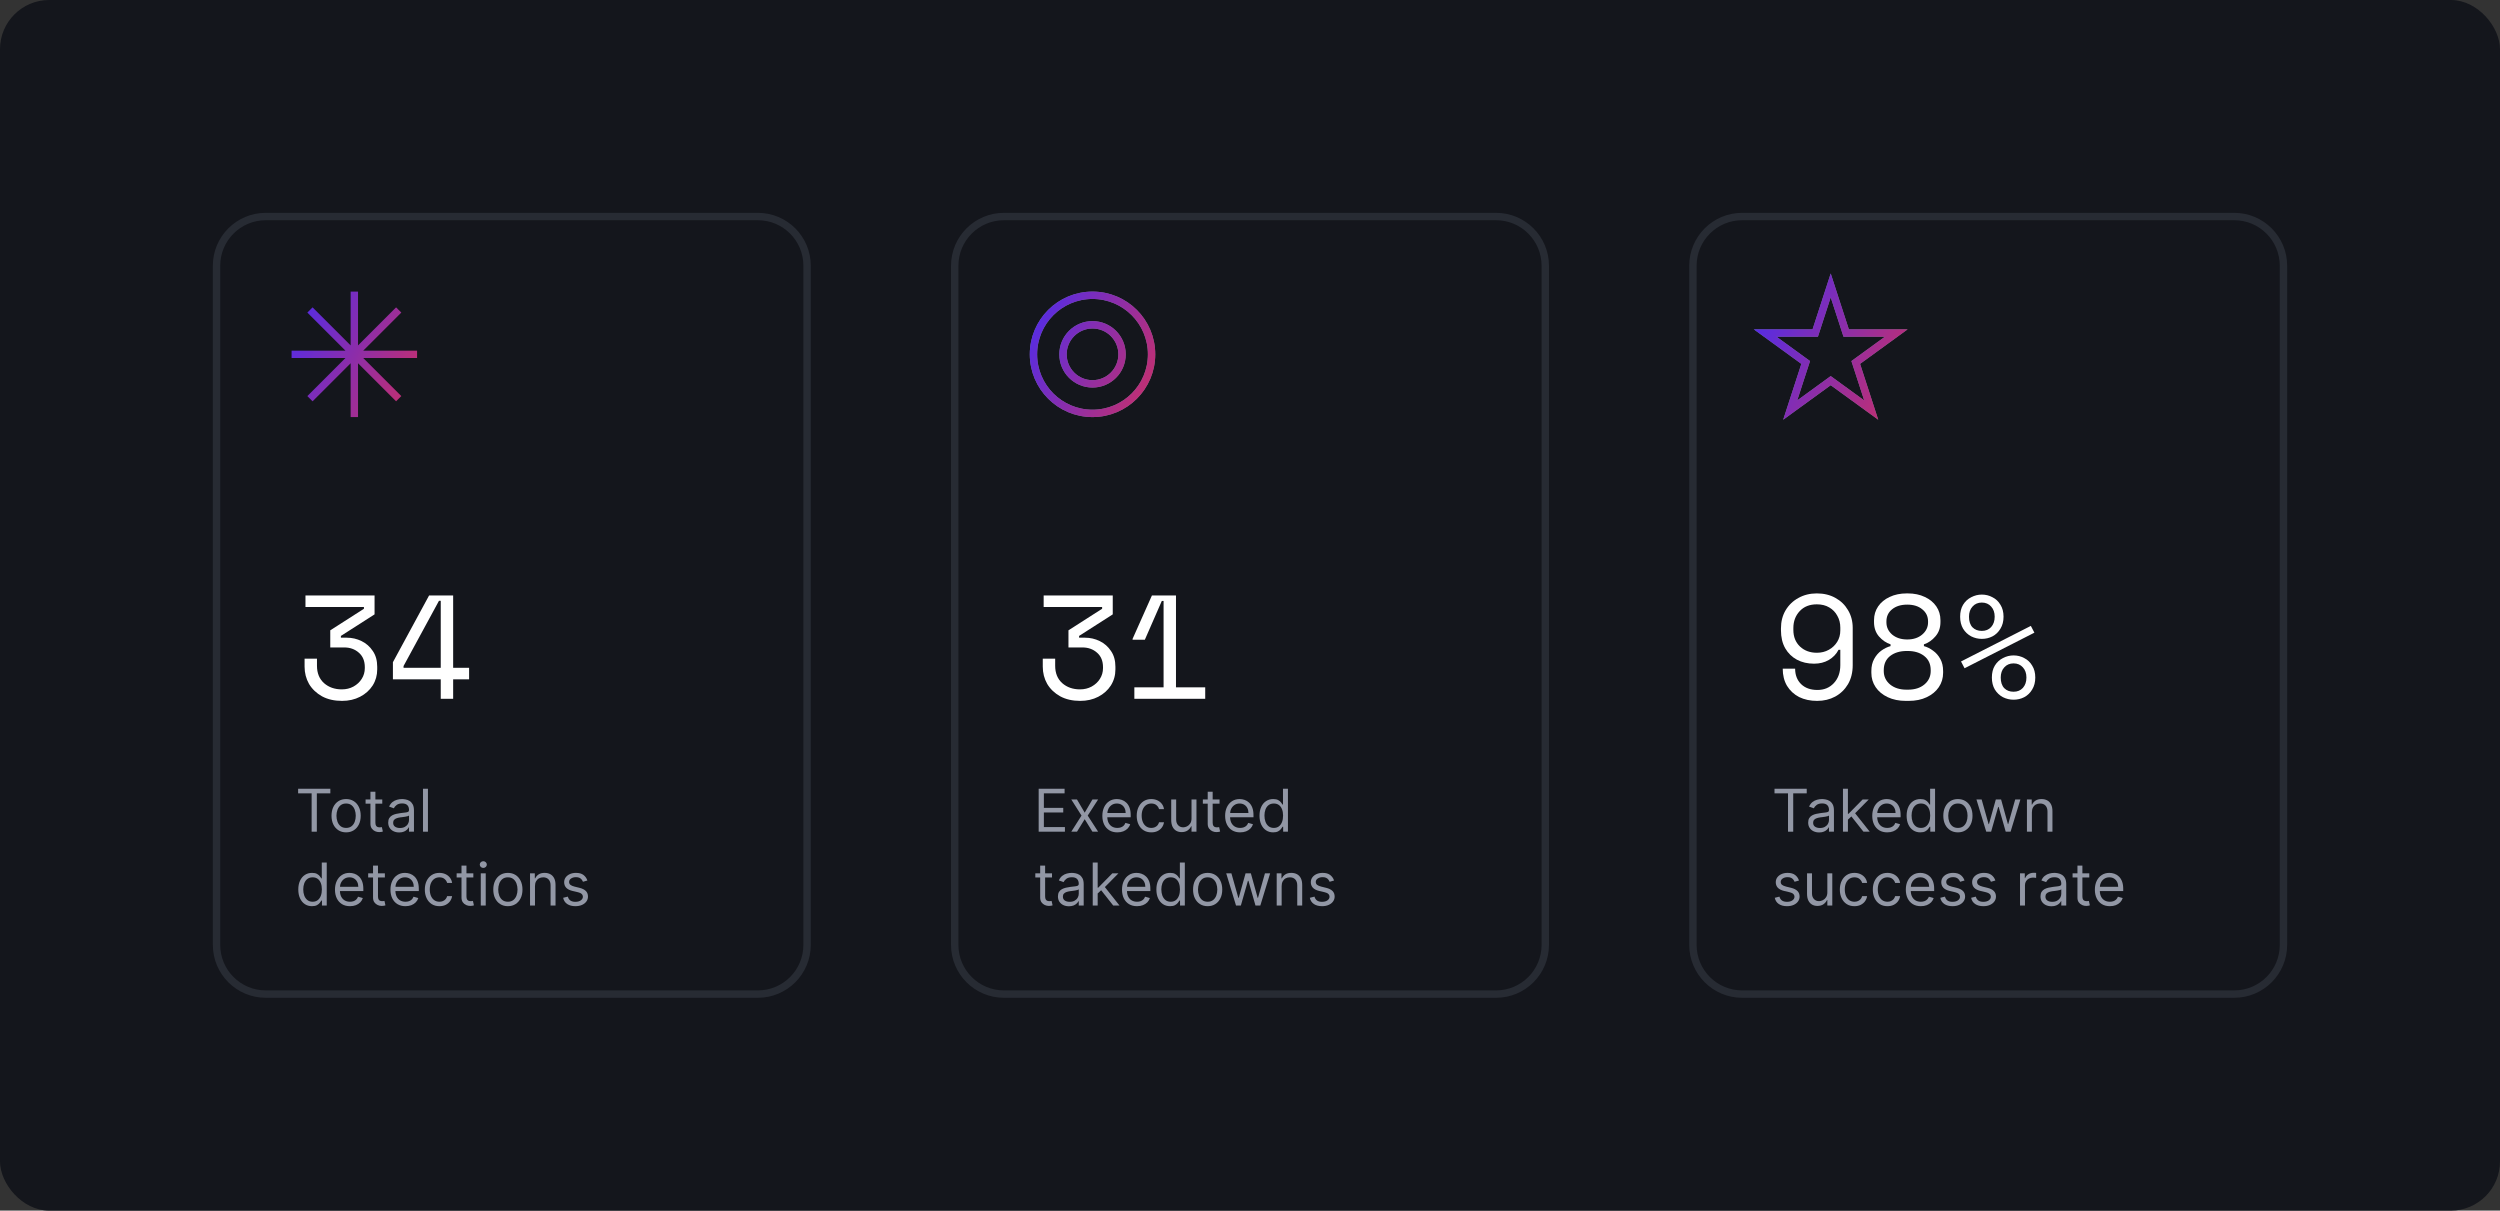 <svg width="508" height="246" viewBox="0 0 508 246" fill="none" xmlns="http://www.w3.org/2000/svg">
<rect x="0" y="0" width="508" height="246" fill="#333333" stroke="none"/>
<rect width="508" height="246" rx="10" fill="#14161C"/>
<rect y="16" width="508" height="214" rx="10" fill="#14161C"/>
<path d="M44 54C44 48.477 48.477 44 54 44H154C159.523 44 164 48.477 164 54V192C164 197.523 159.523 202 154 202H54C48.477 202 44 197.523 44 192V54Z" stroke="#272B33" stroke-width="1.5"/>
<path d="M72 60V71.999M72 71.999V72.001M72 71.999L60 72M72 71.999L63.515 63.514M72 72.001V84M72 72.001L84 72M72 72.001L80.486 63.515M72 72.001L63.515 80.486M72 72.001L80.486 80.485" stroke="url(#paint0_linear_4040_3153)" stroke-width="1.5" stroke-linecap="square"/>
<path d="M194 54C194 48.477 198.477 44 204 44H304C309.523 44 314 48.477 314 54V192C314 197.523 309.523 202 304 202H204C198.477 202 194 197.523 194 192V54Z" stroke="#272B33" stroke-width="1.5"/>
<path d="M234 72C234 78.627 228.627 84 222 84C215.373 84 210 78.627 210 72C210 65.373 215.373 60 222 60C228.627 60 234 65.373 234 72Z" stroke="#757C90" stroke-width="1.5" stroke-linecap="square"/>
<path d="M234 72C234 78.627 228.627 84 222 84C215.373 84 210 78.627 210 72C210 65.373 215.373 60 222 60C228.627 60 234 65.373 234 72Z" stroke="url(#paint1_linear_4040_3153)" stroke-width="1.5" stroke-linecap="square"/>
<path d="M228 72C228 75.314 225.314 78 222 78C218.686 78 216 75.314 216 72C216 68.686 218.686 66 222 66C225.314 66 228 68.686 228 72Z" stroke="#757C90" stroke-width="1.5" stroke-linecap="square"/>
<path d="M228 72C228 75.314 225.314 78 222 78C218.686 78 216 75.314 216 72C216 68.686 218.686 66 222 66C225.314 66 228 68.686 228 72Z" stroke="url(#paint2_linear_4040_3153)" stroke-width="1.5" stroke-linecap="square"/>
<path d="M344 54C344 48.477 348.477 44 354 44H454C459.523 44 464 48.477 464 54V192C464 197.523 459.523 202 454 202H354C348.477 202 344 197.523 344 192V54Z" stroke="#272B33" stroke-width="1.5"/>
<path d="M372 58L375.144 67.674H385.315L377.086 73.653L380.229 83.326L372 77.347L363.771 83.326L366.915 73.653L358.686 67.674H368.857L372 58Z" stroke="#757C90" stroke-width="1.5" stroke-linecap="square"/>
<path d="M372 58L375.144 67.674H385.315L377.086 73.653L380.229 83.326L372 77.347L363.771 83.326L366.915 73.653L358.686 67.674H368.857L372 58Z" stroke="url(#paint3_linear_4040_3153)" stroke-width="1.5" stroke-linecap="square"/>
<path d="M69.51 142.42C67.93 142.42 66.57 142.11 65.43 141.49C64.29 140.85 63.41 140.01 62.791 138.97C62.191 137.91 61.891 136.74 61.891 135.46V133.84H64.41V135.28C64.41 136.78 64.891 137.96 65.85 138.82C66.811 139.66 68.01 140.08 69.451 140.08C70.331 140.08 71.121 139.89 71.82 139.51C72.54 139.11 73.1 138.59 73.501 137.95C73.921 137.29 74.13 136.56 74.13 135.76V135.58C74.13 134.32 73.731 133.34 72.93 132.64C72.13 131.92 71.13 131.56 69.93 131.56H67.111V128.08L73.951 123.7V123.34H62.071V121H76.111V124.84L69.27 129.22V129.58H70.471C71.531 129.58 72.531 129.81 73.471 130.27C74.41 130.73 75.171 131.4 75.751 132.28C76.35 133.14 76.65 134.21 76.65 135.49V136.03C76.65 137.23 76.341 138.32 75.721 139.3C75.1 140.26 74.251 141.02 73.171 141.58C72.091 142.14 70.871 142.42 69.51 142.42Z" fill="white"/>
<path d="M89.56 142V138.04H79.84V134.56L87.19 121H92.08V135.7H95.32V138.04H92.08V142H89.56ZM82 135.7H89.56V122.08H89.2L82 135.34V135.7Z" fill="white"/>
<path d="M60.58 161.21V160.273H67.126V161.21H64.381V169H63.324V161.21H60.58Z" fill="#9297A5"/>
<path d="M70.33 169.136C69.739 169.136 69.221 168.996 68.775 168.714C68.332 168.433 67.985 168.04 67.735 167.534C67.488 167.028 67.364 166.437 67.364 165.761C67.364 165.08 67.488 164.484 67.735 163.976C67.985 163.467 68.332 163.072 68.775 162.791C69.221 162.51 69.739 162.369 70.33 162.369C70.921 162.369 71.438 162.51 71.881 162.791C72.327 163.072 72.674 163.467 72.921 163.976C73.171 164.484 73.296 165.08 73.296 165.761C73.296 166.437 73.171 167.028 72.921 167.534C72.674 168.04 72.327 168.433 71.881 168.714C71.438 168.996 70.921 169.136 70.33 169.136ZM70.33 168.233C70.779 168.233 71.148 168.118 71.438 167.888C71.728 167.658 71.942 167.355 72.082 166.98C72.221 166.605 72.29 166.199 72.29 165.761C72.29 165.324 72.221 164.916 72.082 164.538C71.942 164.16 71.728 163.855 71.438 163.622C71.148 163.389 70.779 163.273 70.33 163.273C69.881 163.273 69.512 163.389 69.222 163.622C68.932 163.855 68.718 164.16 68.579 164.538C68.439 164.916 68.37 165.324 68.37 165.761C68.37 166.199 68.439 166.605 68.579 166.98C68.718 167.355 68.932 167.658 69.222 167.888C69.512 168.118 69.881 168.233 70.33 168.233Z" fill="#9297A5"/>
<path d="M77.678 162.455V163.307H74.286V162.455H77.678ZM75.274 160.886H76.28V167.125C76.28 167.409 76.321 167.622 76.404 167.764C76.489 167.903 76.597 167.997 76.728 168.045C76.861 168.091 77.002 168.114 77.149 168.114C77.26 168.114 77.351 168.108 77.422 168.097C77.493 168.082 77.55 168.071 77.593 168.062L77.797 168.966C77.729 168.991 77.634 169.017 77.511 169.043C77.389 169.071 77.235 169.085 77.047 169.085C76.763 169.085 76.485 169.024 76.212 168.902C75.942 168.78 75.718 168.594 75.538 168.344C75.362 168.094 75.274 167.778 75.274 167.398V160.886Z" fill="#9297A5"/>
<path d="M81.117 169.153C80.702 169.153 80.326 169.075 79.987 168.919C79.649 168.76 79.381 168.531 79.182 168.233C78.983 167.932 78.884 167.568 78.884 167.142C78.884 166.767 78.958 166.463 79.105 166.23C79.253 165.994 79.451 165.81 79.698 165.676C79.945 165.543 80.218 165.443 80.516 165.378C80.817 165.31 81.12 165.256 81.424 165.216C81.821 165.165 82.144 165.126 82.391 165.101C82.641 165.072 82.823 165.026 82.936 164.96C83.053 164.895 83.111 164.781 83.111 164.619V164.585C83.111 164.165 82.996 163.838 82.766 163.605C82.538 163.372 82.193 163.256 81.73 163.256C81.25 163.256 80.874 163.361 80.601 163.571C80.328 163.781 80.136 164.006 80.026 164.244L79.071 163.903C79.242 163.506 79.469 163.196 79.753 162.974C80.04 162.75 80.353 162.594 80.691 162.506C81.031 162.415 81.367 162.369 81.696 162.369C81.906 162.369 82.148 162.395 82.421 162.446C82.696 162.494 82.962 162.595 83.218 162.749C83.476 162.902 83.691 163.133 83.861 163.443C84.031 163.753 84.117 164.168 84.117 164.687V169H83.111V168.114H83.06C82.992 168.256 82.878 168.408 82.719 168.57C82.56 168.731 82.348 168.869 82.084 168.983C81.82 169.097 81.497 169.153 81.117 169.153ZM81.27 168.25C81.668 168.25 82.003 168.172 82.276 168.016C82.551 167.859 82.759 167.658 82.898 167.41C83.04 167.163 83.111 166.903 83.111 166.631V165.71C83.068 165.761 82.975 165.808 82.83 165.851C82.688 165.891 82.523 165.926 82.335 165.957C82.151 165.986 81.97 166.011 81.794 166.034C81.621 166.054 81.48 166.071 81.372 166.085C81.111 166.119 80.867 166.175 80.639 166.251C80.415 166.325 80.233 166.437 80.094 166.588C79.958 166.736 79.889 166.937 79.889 167.193C79.889 167.543 80.019 167.807 80.277 167.986C80.538 168.162 80.87 168.25 81.27 168.25Z" fill="#9297A5"/>
<path d="M86.958 160.273V169H85.952V160.273H86.958Z" fill="#9297A5"/>
<path d="M63.393 184.136C62.847 184.136 62.366 183.999 61.948 183.723C61.53 183.445 61.204 183.053 60.968 182.547C60.732 182.038 60.614 181.437 60.614 180.744C60.614 180.057 60.732 179.46 60.968 178.955C61.204 178.449 61.532 178.058 61.952 177.783C62.373 177.507 62.858 177.369 63.41 177.369C63.836 177.369 64.172 177.44 64.42 177.582C64.67 177.722 64.86 177.881 64.991 178.06C65.124 178.236 65.228 178.381 65.302 178.494H65.387V175.273H66.393V184H65.421V182.994H65.302C65.228 183.114 65.123 183.264 64.986 183.446C64.85 183.625 64.655 183.785 64.403 183.928C64.15 184.067 63.813 184.136 63.393 184.136ZM63.529 183.233C63.932 183.233 64.273 183.128 64.552 182.918C64.83 182.705 65.042 182.41 65.187 182.035C65.332 181.658 65.404 181.222 65.404 180.727C65.404 180.239 65.333 179.811 65.191 179.445C65.049 179.075 64.839 178.788 64.56 178.584C64.282 178.376 63.938 178.273 63.529 178.273C63.103 178.273 62.748 178.382 62.464 178.601C62.182 178.817 61.971 179.111 61.829 179.483C61.69 179.852 61.62 180.267 61.62 180.727C61.62 181.193 61.691 181.616 61.833 181.997C61.978 182.375 62.191 182.676 62.472 182.901C62.756 183.122 63.108 183.233 63.529 183.233Z" fill="#9297A5"/>
<path d="M71.118 184.136C70.488 184.136 69.944 183.997 69.486 183.719C69.032 183.437 68.681 183.045 68.434 182.543C68.189 182.037 68.067 181.449 68.067 180.778C68.067 180.108 68.189 179.517 68.434 179.006C68.681 178.491 69.025 178.091 69.465 177.804C69.908 177.514 70.425 177.369 71.016 177.369C71.357 177.369 71.694 177.426 72.026 177.54C72.359 177.653 72.661 177.838 72.934 178.094C73.207 178.347 73.424 178.682 73.586 179.099C73.748 179.517 73.829 180.031 73.829 180.642V181.068H68.783V180.199H72.806C72.806 179.83 72.732 179.5 72.584 179.21C72.439 178.92 72.232 178.692 71.962 178.524C71.695 178.356 71.38 178.273 71.016 178.273C70.616 178.273 70.269 178.372 69.976 178.571C69.687 178.767 69.464 179.023 69.307 179.338C69.151 179.653 69.073 179.991 69.073 180.352V180.932C69.073 181.426 69.158 181.845 69.329 182.189C69.502 182.53 69.742 182.79 70.049 182.969C70.356 183.145 70.712 183.233 71.118 183.233C71.383 183.233 71.621 183.196 71.834 183.122C72.05 183.045 72.236 182.932 72.393 182.781C72.549 182.628 72.67 182.437 72.755 182.21L73.726 182.483C73.624 182.812 73.452 183.102 73.211 183.352C72.969 183.599 72.671 183.793 72.316 183.932C71.961 184.068 71.562 184.136 71.118 184.136Z" fill="#9297A5"/>
<path d="M78.205 177.455V178.307H74.813V177.455H78.205ZM75.802 175.886H76.807V182.125C76.807 182.409 76.849 182.622 76.931 182.764C77.016 182.903 77.124 182.997 77.255 183.045C77.388 183.091 77.529 183.114 77.677 183.114C77.787 183.114 77.878 183.108 77.949 183.097C78.02 183.082 78.077 183.071 78.12 183.062L78.324 183.966C78.256 183.991 78.161 184.017 78.039 184.043C77.917 184.071 77.762 184.085 77.574 184.085C77.29 184.085 77.012 184.024 76.739 183.902C76.469 183.78 76.245 183.594 76.066 183.344C75.89 183.094 75.802 182.778 75.802 182.398V175.886Z" fill="#9297A5"/>
<path d="M82.392 184.136C81.761 184.136 81.217 183.997 80.76 183.719C80.305 183.437 79.954 183.045 79.707 182.543C79.463 182.037 79.341 181.449 79.341 180.778C79.341 180.108 79.463 179.517 79.707 179.006C79.954 178.491 80.298 178.091 80.739 177.804C81.182 177.514 81.699 177.369 82.29 177.369C82.63 177.369 82.967 177.426 83.299 177.54C83.632 177.653 83.934 177.838 84.207 178.094C84.48 178.347 84.697 178.682 84.859 179.099C85.021 179.517 85.102 180.031 85.102 180.642V181.068H80.057V180.199H84.079C84.079 179.83 84.005 179.5 83.858 179.21C83.713 178.92 83.505 178.692 83.236 178.524C82.969 178.356 82.653 178.273 82.29 178.273C81.889 178.273 81.542 178.372 81.25 178.571C80.96 178.767 80.737 179.023 80.581 179.338C80.424 179.653 80.346 179.991 80.346 180.352V180.932C80.346 181.426 80.432 181.845 80.602 182.189C80.775 182.53 81.015 182.79 81.322 182.969C81.629 183.145 81.986 183.233 82.392 183.233C82.656 183.233 82.895 183.196 83.108 183.122C83.324 183.045 83.51 182.932 83.666 182.781C83.822 182.628 83.943 182.437 84.028 182.21L85 182.483C84.897 182.812 84.726 183.102 84.484 183.352C84.243 183.599 83.944 183.793 83.589 183.932C83.234 184.068 82.835 184.136 82.392 184.136Z" fill="#9297A5"/>
<path d="M89.291 184.136C88.677 184.136 88.149 183.991 87.706 183.702C87.263 183.412 86.922 183.013 86.683 182.504C86.444 181.996 86.325 181.415 86.325 180.761C86.325 180.097 86.447 179.51 86.692 179.001C86.939 178.49 87.282 178.091 87.723 177.804C88.166 177.514 88.683 177.369 89.274 177.369C89.734 177.369 90.149 177.455 90.518 177.625C90.888 177.795 91.19 178.034 91.426 178.341C91.662 178.648 91.808 179.006 91.865 179.415H90.859C90.782 179.116 90.612 178.852 90.348 178.622C90.087 178.389 89.734 178.273 89.291 178.273C88.899 178.273 88.555 178.375 88.26 178.58C87.967 178.781 87.739 179.067 87.574 179.436C87.412 179.803 87.331 180.233 87.331 180.727C87.331 181.233 87.41 181.673 87.569 182.048C87.731 182.423 87.959 182.714 88.251 182.922C88.547 183.129 88.893 183.233 89.291 183.233C89.552 183.233 89.79 183.187 90.003 183.097C90.216 183.006 90.396 182.875 90.544 182.705C90.692 182.534 90.797 182.33 90.859 182.091H91.865C91.808 182.477 91.667 182.825 91.443 183.135C91.221 183.442 90.927 183.686 90.561 183.868C90.197 184.047 89.774 184.136 89.291 184.136Z" fill="#9297A5"/>
<path d="M96.182 177.455V178.307H92.79V177.455H96.182ZM93.778 175.886H94.784V182.125C94.784 182.409 94.825 182.622 94.907 182.764C94.993 182.903 95.101 182.997 95.231 183.045C95.365 183.091 95.505 183.114 95.653 183.114C95.764 183.114 95.855 183.108 95.926 183.097C95.997 183.082 96.054 183.071 96.096 183.062L96.301 183.966C96.233 183.991 96.138 184.017 96.015 184.043C95.893 184.071 95.739 184.085 95.551 184.085C95.267 184.085 94.989 184.024 94.716 183.902C94.446 183.78 94.221 183.594 94.042 183.344C93.866 183.094 93.778 182.778 93.778 182.398V175.886Z" fill="#9297A5"/>
<path d="M97.694 184V177.455H98.7V184H97.694ZM98.206 176.364C98.01 176.364 97.841 176.297 97.699 176.163C97.559 176.03 97.49 175.869 97.49 175.682C97.49 175.494 97.559 175.334 97.699 175.2C97.841 175.067 98.01 175 98.206 175C98.402 175 98.569 175.067 98.709 175.2C98.851 175.334 98.922 175.494 98.922 175.682C98.922 175.869 98.851 176.03 98.709 176.163C98.569 176.297 98.402 176.364 98.206 176.364Z" fill="#9297A5"/>
<path d="M103.201 184.136C102.61 184.136 102.092 183.996 101.646 183.714C101.203 183.433 100.856 183.04 100.606 182.534C100.359 182.028 100.235 181.437 100.235 180.761C100.235 180.08 100.359 179.484 100.606 178.976C100.856 178.467 101.203 178.072 101.646 177.791C102.092 177.51 102.61 177.369 103.201 177.369C103.792 177.369 104.309 177.51 104.752 177.791C105.198 178.072 105.545 178.467 105.792 178.976C106.042 179.484 106.167 180.08 106.167 180.761C106.167 181.437 106.042 182.028 105.792 182.534C105.545 183.04 105.198 183.433 104.752 183.714C104.309 183.996 103.792 184.136 103.201 184.136ZM103.201 183.233C103.65 183.233 104.019 183.118 104.309 182.888C104.599 182.658 104.813 182.355 104.953 181.98C105.092 181.605 105.161 181.199 105.161 180.761C105.161 180.324 105.092 179.916 104.953 179.538C104.813 179.16 104.599 178.855 104.309 178.622C104.019 178.389 103.65 178.273 103.201 178.273C102.752 178.273 102.383 178.389 102.093 178.622C101.803 178.855 101.589 179.16 101.45 179.538C101.311 179.916 101.241 180.324 101.241 180.761C101.241 181.199 101.311 181.605 101.45 181.98C101.589 182.355 101.803 182.658 102.093 182.888C102.383 183.118 102.752 183.233 103.201 183.233Z" fill="#9297A5"/>
<path d="M108.708 180.062V184H107.702V177.455H108.674V178.477H108.759C108.912 178.145 109.145 177.878 109.458 177.676C109.77 177.472 110.174 177.369 110.668 177.369C111.111 177.369 111.499 177.46 111.831 177.642C112.164 177.821 112.422 178.094 112.607 178.46C112.792 178.824 112.884 179.284 112.884 179.841V184H111.878V179.909C111.878 179.395 111.745 178.994 111.478 178.707C111.211 178.418 110.844 178.273 110.378 178.273C110.057 178.273 109.77 178.342 109.518 178.481C109.268 178.621 109.07 178.824 108.925 179.091C108.78 179.358 108.708 179.682 108.708 180.062Z" fill="#9297A5"/>
<path d="M119.358 178.92L118.455 179.176C118.398 179.026 118.314 178.879 118.203 178.737C118.095 178.592 117.948 178.473 117.76 178.379C117.573 178.285 117.333 178.239 117.04 178.239C116.639 178.239 116.306 178.331 116.039 178.516C115.774 178.697 115.642 178.929 115.642 179.21C115.642 179.46 115.733 179.658 115.915 179.803C116.097 179.947 116.381 180.068 116.767 180.165L117.739 180.403C118.324 180.545 118.76 180.763 119.047 181.055C119.334 181.345 119.477 181.719 119.477 182.176C119.477 182.551 119.369 182.886 119.154 183.182C118.941 183.477 118.642 183.71 118.259 183.881C117.875 184.051 117.429 184.136 116.921 184.136C116.253 184.136 115.7 183.991 115.263 183.702C114.825 183.412 114.548 182.989 114.432 182.432L115.387 182.193C115.477 182.545 115.649 182.81 115.902 182.986C116.158 183.162 116.492 183.25 116.904 183.25C117.372 183.25 117.744 183.151 118.02 182.952C118.298 182.75 118.438 182.508 118.438 182.227C118.438 182 118.358 181.81 118.199 181.656C118.04 181.5 117.796 181.383 117.466 181.307L116.375 181.051C115.776 180.909 115.335 180.689 115.054 180.391C114.776 180.089 114.637 179.713 114.637 179.261C114.637 178.892 114.74 178.565 114.948 178.281C115.158 177.997 115.443 177.774 115.804 177.612C116.168 177.45 116.58 177.369 117.04 177.369C117.688 177.369 118.196 177.511 118.566 177.795C118.938 178.08 119.202 178.455 119.358 178.92Z" fill="#9297A5"/>
<path d="M219.511 142.42C217.931 142.42 216.571 142.11 215.431 141.49C214.291 140.85 213.411 140.01 212.791 138.97C212.191 137.91 211.891 136.74 211.891 135.46V133.84H214.411V135.28C214.411 136.78 214.891 137.96 215.851 138.82C216.811 139.66 218.011 140.08 219.451 140.08C220.331 140.08 221.121 139.89 221.821 139.51C222.541 139.11 223.101 138.59 223.501 137.95C223.921 137.29 224.131 136.56 224.131 135.76V135.58C224.131 134.32 223.731 133.34 222.931 132.64C222.131 131.92 221.131 131.56 219.931 131.56H217.111V128.08L223.951 123.7V123.34H212.071V121H226.111V124.84L219.271 129.22V129.58H220.471C221.531 129.58 222.531 129.81 223.471 130.27C224.411 130.73 225.171 131.4 225.751 132.28C226.351 133.14 226.651 134.21 226.651 135.49V136.03C226.651 137.23 226.341 138.32 225.721 139.3C225.101 140.26 224.251 141.02 223.171 141.58C222.091 142.14 220.871 142.42 219.511 142.42Z" fill="white"/>
<path d="M230.5 142V139.66H236.44V122.11H236.08L232.63 130H230.14V129.82L234.07 121H238.96V139.66H244.9V142H230.5Z" fill="white"/>
<path d="M211.057 169V160.273H216.324V161.21H212.114V164.159H216.052V165.097H212.114V168.062H216.393V169H211.057Z" fill="#9297A5"/>
<path d="M218.843 162.455L220.411 165.131L221.979 162.455H223.138L221.025 165.727L223.138 169H221.979L220.411 166.46L218.843 169H217.684L219.763 165.727L217.684 162.455H218.843Z" fill="#9297A5"/>
<path d="M227.048 169.136C226.417 169.136 225.873 168.997 225.416 168.719C224.961 168.437 224.611 168.045 224.363 167.543C224.119 167.037 223.997 166.449 223.997 165.778C223.997 165.108 224.119 164.517 224.363 164.006C224.611 163.491 224.954 163.091 225.395 162.804C225.838 162.514 226.355 162.369 226.946 162.369C227.287 162.369 227.623 162.426 227.956 162.54C228.288 162.653 228.591 162.838 228.863 163.094C229.136 163.347 229.354 163.682 229.515 164.099C229.677 164.517 229.758 165.031 229.758 165.642V166.068H224.713V165.199H228.736C228.736 164.83 228.662 164.5 228.514 164.21C228.369 163.92 228.162 163.692 227.892 163.524C227.625 163.356 227.309 163.273 226.946 163.273C226.545 163.273 226.199 163.372 225.906 163.571C225.616 163.767 225.393 164.023 225.237 164.338C225.081 164.653 225.003 164.991 225.003 165.352V165.932C225.003 166.426 225.088 166.845 225.258 167.189C225.432 167.53 225.672 167.79 225.979 167.969C226.285 168.145 226.642 168.233 227.048 168.233C227.312 168.233 227.551 168.196 227.764 168.122C227.98 168.045 228.166 167.932 228.322 167.781C228.479 167.628 228.599 167.437 228.684 167.21L229.656 167.483C229.554 167.812 229.382 168.102 229.14 168.352C228.899 168.599 228.601 168.793 228.246 168.932C227.89 169.068 227.491 169.136 227.048 169.136Z" fill="#9297A5"/>
<path d="M233.947 169.136C233.334 169.136 232.805 168.991 232.362 168.702C231.919 168.412 231.578 168.013 231.339 167.504C231.101 166.996 230.981 166.415 230.981 165.761C230.981 165.097 231.104 164.51 231.348 164.001C231.595 163.49 231.939 163.091 232.379 162.804C232.822 162.514 233.339 162.369 233.93 162.369C234.39 162.369 234.805 162.455 235.175 162.625C235.544 162.795 235.846 163.034 236.082 163.341C236.318 163.648 236.464 164.006 236.521 164.415H235.515C235.439 164.116 235.268 163.852 235.004 163.622C234.743 163.389 234.39 163.273 233.947 163.273C233.555 163.273 233.211 163.375 232.916 163.58C232.623 163.781 232.395 164.067 232.23 164.436C232.068 164.803 231.987 165.233 231.987 165.727C231.987 166.233 232.067 166.673 232.226 167.048C232.388 167.423 232.615 167.714 232.907 167.922C233.203 168.129 233.55 168.233 233.947 168.233C234.209 168.233 234.446 168.187 234.659 168.097C234.872 168.006 235.052 167.875 235.2 167.705C235.348 167.534 235.453 167.33 235.515 167.091H236.521C236.464 167.477 236.324 167.825 236.099 168.135C235.878 168.442 235.584 168.686 235.217 168.868C234.854 169.047 234.43 169.136 233.947 169.136Z" fill="#9297A5"/>
<path d="M242.116 166.324V162.455H243.122V169H242.116V167.892H242.048C241.895 168.224 241.656 168.507 241.332 168.74C241.008 168.97 240.599 169.085 240.105 169.085C239.696 169.085 239.332 168.996 239.014 168.817C238.696 168.635 238.446 168.362 238.264 167.999C238.082 167.632 237.991 167.17 237.991 166.614V162.455H238.997V166.545C238.997 167.023 239.131 167.403 239.398 167.687C239.667 167.972 240.011 168.114 240.429 168.114C240.679 168.114 240.933 168.05 241.192 167.922C241.453 167.794 241.672 167.598 241.848 167.334C242.027 167.07 242.116 166.733 242.116 166.324Z" fill="#9297A5"/>
<path d="M247.811 162.455V163.307H244.419V162.455H247.811ZM245.407 160.886H246.413V167.125C246.413 167.409 246.454 167.622 246.536 167.764C246.622 167.903 246.73 167.997 246.86 168.045C246.994 168.091 247.134 168.114 247.282 168.114C247.393 168.114 247.484 168.108 247.555 168.097C247.626 168.082 247.683 168.071 247.725 168.062L247.93 168.966C247.862 168.991 247.767 169.017 247.644 169.043C247.522 169.071 247.367 169.085 247.18 169.085C246.896 169.085 246.617 169.024 246.345 168.902C246.075 168.78 245.85 168.594 245.671 168.344C245.495 168.094 245.407 167.778 245.407 167.398V160.886Z" fill="#9297A5"/>
<path d="M251.997 169.136C251.367 169.136 250.823 168.997 250.365 168.719C249.911 168.437 249.56 168.045 249.313 167.543C249.068 167.037 248.946 166.449 248.946 165.778C248.946 165.108 249.068 164.517 249.313 164.006C249.56 163.491 249.904 163.091 250.344 162.804C250.787 162.514 251.304 162.369 251.895 162.369C252.236 162.369 252.573 162.426 252.905 162.54C253.237 162.653 253.54 162.838 253.813 163.094C254.085 163.347 254.303 163.682 254.465 164.099C254.627 164.517 254.708 165.031 254.708 165.642V166.068H249.662V165.199H253.685C253.685 164.83 253.611 164.5 253.463 164.21C253.318 163.92 253.111 163.692 252.841 163.524C252.574 163.356 252.259 163.273 251.895 163.273C251.494 163.273 251.148 163.372 250.855 163.571C250.566 163.767 250.343 164.023 250.186 164.338C250.03 164.653 249.952 164.991 249.952 165.352V165.932C249.952 166.426 250.037 166.845 250.208 167.189C250.381 167.53 250.621 167.79 250.928 167.969C251.235 168.145 251.591 168.233 251.997 168.233C252.262 168.233 252.5 168.196 252.713 168.122C252.929 168.045 253.115 167.932 253.271 167.781C253.428 167.628 253.548 167.437 253.634 167.21L254.605 167.483C254.503 167.812 254.331 168.102 254.09 168.352C253.848 168.599 253.55 168.793 253.195 168.932C252.84 169.068 252.441 169.136 251.997 169.136Z" fill="#9297A5"/>
<path d="M258.709 169.136C258.164 169.136 257.682 168.999 257.264 168.723C256.847 168.445 256.52 168.053 256.284 167.547C256.048 167.038 255.931 166.437 255.931 165.744C255.931 165.057 256.048 164.46 256.284 163.955C256.52 163.449 256.848 163.058 257.269 162.783C257.689 162.507 258.175 162.369 258.726 162.369C259.152 162.369 259.489 162.44 259.736 162.582C259.986 162.722 260.176 162.881 260.307 163.06C260.441 163.236 260.544 163.381 260.618 163.494H260.703V160.273H261.709V169H260.737V167.994H260.618C260.544 168.114 260.439 168.264 260.303 168.446C260.166 168.625 259.972 168.785 259.719 168.928C259.466 169.067 259.129 169.136 258.709 169.136ZM258.845 168.233C259.249 168.233 259.59 168.128 259.868 167.918C260.146 167.705 260.358 167.41 260.503 167.035C260.648 166.658 260.72 166.222 260.72 165.727C260.72 165.239 260.649 164.811 260.507 164.445C260.365 164.075 260.155 163.788 259.877 163.584C259.598 163.376 259.254 163.273 258.845 163.273C258.419 163.273 258.064 163.382 257.78 163.601C257.499 163.817 257.287 164.111 257.145 164.483C257.006 164.852 256.936 165.267 256.936 165.727C256.936 166.193 257.007 166.616 257.149 166.997C257.294 167.375 257.507 167.676 257.789 167.901C258.073 168.122 258.425 168.233 258.845 168.233Z" fill="#9297A5"/>
<path d="M213.768 177.455V178.307H210.376V177.455H213.768ZM211.364 175.886H212.37V182.125C212.37 182.409 212.411 182.622 212.493 182.764C212.579 182.903 212.687 182.997 212.817 183.045C212.951 183.091 213.091 183.114 213.239 183.114C213.35 183.114 213.441 183.108 213.512 183.097C213.583 183.082 213.64 183.071 213.682 183.062L213.887 183.966C213.819 183.991 213.724 184.017 213.601 184.043C213.479 184.071 213.324 184.085 213.137 184.085C212.853 184.085 212.574 184.024 212.302 183.902C212.032 183.78 211.807 183.594 211.628 183.344C211.452 183.094 211.364 182.778 211.364 182.398V175.886Z" fill="#9297A5"/>
<path d="M217.206 184.153C216.792 184.153 216.415 184.075 216.077 183.919C215.739 183.76 215.471 183.531 215.272 183.233C215.073 182.932 214.974 182.568 214.974 182.142C214.974 181.767 215.047 181.463 215.195 181.23C215.343 180.994 215.54 180.81 215.787 180.676C216.035 180.543 216.307 180.443 216.606 180.378C216.907 180.31 217.209 180.256 217.513 180.216C217.911 180.165 218.233 180.126 218.481 180.101C218.731 180.072 218.912 180.026 219.026 179.96C219.143 179.895 219.201 179.781 219.201 179.619V179.585C219.201 179.165 219.086 178.838 218.856 178.605C218.628 178.372 218.283 178.256 217.82 178.256C217.34 178.256 216.964 178.361 216.691 178.571C216.418 178.781 216.226 179.006 216.116 179.244L215.161 178.903C215.331 178.506 215.559 178.196 215.843 177.974C216.13 177.75 216.442 177.594 216.78 177.506C217.121 177.415 217.456 177.369 217.786 177.369C217.996 177.369 218.238 177.395 218.51 177.446C218.786 177.494 219.052 177.595 219.307 177.749C219.566 177.902 219.78 178.133 219.951 178.443C220.121 178.753 220.206 179.168 220.206 179.687V184H219.201V183.114H219.15C219.081 183.256 218.968 183.408 218.809 183.57C218.65 183.731 218.438 183.869 218.174 183.983C217.91 184.097 217.587 184.153 217.206 184.153ZM217.36 183.25C217.758 183.25 218.093 183.172 218.366 183.016C218.641 182.859 218.849 182.658 218.988 182.41C219.13 182.163 219.201 181.903 219.201 181.631V180.71C219.158 180.761 219.064 180.808 218.92 180.851C218.778 180.891 218.613 180.926 218.425 180.957C218.241 180.986 218.06 181.011 217.884 181.034C217.711 181.054 217.57 181.071 217.462 181.085C217.201 181.119 216.957 181.175 216.729 181.251C216.505 181.325 216.323 181.437 216.184 181.588C216.047 181.736 215.979 181.937 215.979 182.193C215.979 182.543 216.108 182.807 216.367 182.986C216.628 183.162 216.959 183.25 217.36 183.25Z" fill="#9297A5"/>
<path d="M222.98 181.614L222.963 180.369H223.167L226.031 177.455H227.275L224.224 180.54H224.139L222.98 181.614ZM222.042 184V175.273H223.048V184H222.042ZM226.201 184L223.644 180.761L224.36 180.062L227.48 184H226.201Z" fill="#9297A5"/>
<path d="M231.044 184.136C230.414 184.136 229.869 183.997 229.412 183.719C228.958 183.437 228.607 183.045 228.36 182.543C228.115 182.037 227.993 181.449 227.993 180.778C227.993 180.108 228.115 179.517 228.36 179.006C228.607 178.491 228.95 178.091 229.391 177.804C229.834 177.514 230.351 177.369 230.942 177.369C231.283 177.369 231.62 177.426 231.952 177.54C232.284 177.653 232.587 177.838 232.86 178.094C233.132 178.347 233.35 178.682 233.512 179.099C233.673 179.517 233.754 180.031 233.754 180.642V181.068H228.709V180.199H232.732C232.732 179.83 232.658 179.5 232.51 179.21C232.365 178.92 232.158 178.692 231.888 178.524C231.621 178.356 231.306 178.273 230.942 178.273C230.541 178.273 230.195 178.372 229.902 178.571C229.612 178.767 229.389 179.023 229.233 179.338C229.077 179.653 228.999 179.991 228.999 180.352V180.932C228.999 181.426 229.084 181.845 229.254 182.189C229.428 182.53 229.668 182.79 229.975 182.969C230.281 183.145 230.638 183.233 231.044 183.233C231.308 183.233 231.547 183.196 231.76 183.122C231.976 183.045 232.162 182.932 232.318 182.781C232.475 182.628 232.595 182.437 232.681 182.21L233.652 182.483C233.55 182.812 233.378 183.102 233.137 183.352C232.895 183.599 232.597 183.793 232.242 183.932C231.887 184.068 231.487 184.136 231.044 184.136Z" fill="#9297A5"/>
<path d="M237.756 184.136C237.21 184.136 236.729 183.999 236.311 183.723C235.894 183.445 235.567 183.053 235.331 182.547C235.095 182.038 234.977 181.437 234.977 180.744C234.977 180.057 235.095 179.46 235.331 178.955C235.567 178.449 235.895 178.058 236.316 177.783C236.736 177.507 237.222 177.369 237.773 177.369C238.199 177.369 238.536 177.44 238.783 177.582C239.033 177.722 239.223 177.881 239.354 178.06C239.487 178.236 239.591 178.381 239.665 178.494H239.75V175.273H240.756V184H239.784V182.994H239.665C239.591 183.114 239.486 183.264 239.35 183.446C239.213 183.625 239.019 183.785 238.766 183.928C238.513 184.067 238.176 184.136 237.756 184.136ZM237.892 183.233C238.296 183.233 238.637 183.128 238.915 182.918C239.193 182.705 239.405 182.41 239.55 182.035C239.695 181.658 239.767 181.222 239.767 180.727C239.767 180.239 239.696 179.811 239.554 179.445C239.412 179.075 239.202 178.788 238.923 178.584C238.645 178.376 238.301 178.273 237.892 178.273C237.466 178.273 237.111 178.382 236.827 178.601C236.546 178.817 236.334 179.111 236.192 179.483C236.053 179.852 235.983 180.267 235.983 180.727C235.983 181.193 236.054 181.616 236.196 181.997C236.341 182.375 236.554 182.676 236.835 182.901C237.119 183.122 237.472 183.233 237.892 183.233Z" fill="#9297A5"/>
<path d="M245.396 184.136C244.806 184.136 244.287 183.996 243.841 183.714C243.398 183.433 243.051 183.04 242.801 182.534C242.554 182.028 242.431 181.437 242.431 180.761C242.431 180.08 242.554 179.484 242.801 178.976C243.051 178.467 243.398 178.072 243.841 177.791C244.287 177.51 244.806 177.369 245.396 177.369C245.987 177.369 246.504 177.51 246.948 177.791C247.394 178.072 247.74 178.467 247.987 178.976C248.237 179.484 248.362 180.08 248.362 180.761C248.362 181.437 248.237 182.028 247.987 182.534C247.74 183.04 247.394 183.433 246.948 183.714C246.504 183.996 245.987 184.136 245.396 184.136ZM245.396 183.233C245.845 183.233 246.215 183.118 246.504 182.888C246.794 182.658 247.009 182.355 247.148 181.98C247.287 181.605 247.357 181.199 247.357 180.761C247.357 180.324 247.287 179.916 247.148 179.538C247.009 179.16 246.794 178.855 246.504 178.622C246.215 178.389 245.845 178.273 245.396 178.273C244.948 178.273 244.578 178.389 244.289 178.622C243.999 178.855 243.784 179.16 243.645 179.538C243.506 179.916 243.436 180.324 243.436 180.761C243.436 181.199 243.506 181.605 243.645 181.98C243.784 182.355 243.999 182.658 244.289 182.888C244.578 183.118 244.948 183.233 245.396 183.233Z" fill="#9297A5"/>
<path d="M251.158 184L249.164 177.455H250.22L251.635 182.466H251.703L253.101 177.455H254.175L255.556 182.449H255.624L257.039 177.455H258.095L256.101 184H255.112L253.681 178.972H253.578L252.146 184H251.158Z" fill="#9297A5"/>
<path d="M260.431 180.062V184H259.425V177.455H260.396V178.477H260.482C260.635 178.145 260.868 177.878 261.181 177.676C261.493 177.472 261.896 177.369 262.391 177.369C262.834 177.369 263.222 177.46 263.554 177.642C263.887 177.821 264.145 178.094 264.33 178.46C264.514 178.824 264.607 179.284 264.607 179.841V184H263.601V179.909C263.601 179.395 263.467 178.994 263.2 178.707C262.933 178.418 262.567 178.273 262.101 178.273C261.78 178.273 261.493 178.342 261.24 178.481C260.99 178.621 260.793 178.824 260.648 179.091C260.503 179.358 260.431 179.682 260.431 180.062Z" fill="#9297A5"/>
<path d="M271.081 178.92L270.177 179.176C270.121 179.026 270.037 178.879 269.926 178.737C269.818 178.592 269.67 178.473 269.483 178.379C269.295 178.285 269.055 178.239 268.763 178.239C268.362 178.239 268.028 178.331 267.761 178.516C267.497 178.697 267.365 178.929 267.365 179.21C267.365 179.46 267.456 179.658 267.638 179.803C267.819 179.947 268.104 180.068 268.49 180.165L269.461 180.403C270.047 180.545 270.483 180.763 270.77 181.055C271.057 181.345 271.2 181.719 271.2 182.176C271.2 182.551 271.092 182.886 270.876 183.182C270.663 183.477 270.365 183.71 269.981 183.881C269.598 184.051 269.152 184.136 268.643 184.136C267.976 184.136 267.423 183.991 266.986 183.702C266.548 183.412 266.271 182.989 266.155 182.432L267.109 182.193C267.2 182.545 267.372 182.81 267.625 182.986C267.88 183.162 268.214 183.25 268.626 183.25C269.095 183.25 269.467 183.151 269.743 182.952C270.021 182.75 270.16 182.508 270.16 182.227C270.16 182 270.081 181.81 269.922 181.656C269.763 181.5 269.518 181.383 269.189 181.307L268.098 181.051C267.498 180.909 267.058 180.689 266.777 180.391C266.498 180.089 266.359 179.713 266.359 179.261C266.359 178.892 266.463 178.565 266.67 178.281C266.88 177.997 267.166 177.774 267.527 177.612C267.89 177.45 268.302 177.369 268.763 177.369C269.41 177.369 269.919 177.511 270.288 177.795C270.66 178.08 270.925 178.455 271.081 178.92Z" fill="#9297A5"/>
<path d="M369.241 142.42C367.861 142.42 366.641 142.16 365.581 141.64C364.541 141.1 363.721 140.34 363.121 139.36C362.541 138.38 362.251 137.22 362.251 135.88H364.771C364.771 137.16 365.171 138.2 365.971 139C366.791 139.8 367.901 140.2 369.301 140.2C370.661 140.2 371.771 139.74 372.631 138.82C373.511 137.88 373.951 136.66 373.951 135.16V132.04H373.591C373.151 132.9 372.491 133.59 371.611 134.11C370.751 134.61 369.751 134.86 368.611 134.86C367.311 134.86 366.151 134.59 365.131 134.05C364.131 133.51 363.341 132.74 362.761 131.74C362.181 130.72 361.891 129.49 361.891 128.05V127.69C361.891 126.31 362.201 125.09 362.821 124.03C363.461 122.95 364.331 122.11 365.431 121.51C366.531 120.89 367.781 120.58 369.181 120.58C370.601 120.58 371.851 120.88 372.931 121.48C374.031 122.08 374.891 122.91 375.511 123.97C376.151 125.03 376.471 126.24 376.471 127.6V135.16C376.471 136.64 376.151 137.93 375.511 139.03C374.871 140.11 374.001 140.95 372.901 141.55C371.821 142.13 370.601 142.42 369.241 142.42ZM369.181 132.64C370.081 132.64 370.891 132.44 371.611 132.04C372.331 131.64 372.901 131.1 373.321 130.42C373.741 129.74 373.951 128.97 373.951 128.11V127.54C373.951 126.64 373.751 125.84 373.351 125.14C372.971 124.42 372.421 123.85 371.701 123.43C371.001 123.01 370.161 122.8 369.181 122.8C367.721 122.8 366.561 123.26 365.701 124.18C364.841 125.1 364.411 126.25 364.411 127.63V127.99C364.411 129.39 364.861 130.52 365.761 131.38C366.661 132.22 367.801 132.64 369.181 132.64Z" fill="white"/>
<path d="M387.28 142.42C385.88 142.42 384.65 142.17 383.59 141.67C382.53 141.17 381.71 140.49 381.13 139.63C380.55 138.77 380.26 137.8 380.26 136.72V136.36C380.26 135.4 380.45 134.58 380.83 133.9C381.21 133.2 381.69 132.64 382.27 132.22C382.87 131.78 383.5 131.47 384.16 131.29V130.93C383.26 130.63 382.47 130.09 381.79 129.31C381.13 128.53 380.8 127.56 380.8 126.4V126.04C380.8 124.98 381.08 124.04 381.64 123.22C382.2 122.4 382.98 121.76 383.98 121.3C384.98 120.82 386.14 120.58 387.46 120.58H387.64C388.96 120.58 390.12 120.82 391.12 121.3C392.12 121.76 392.9 122.4 393.46 123.22C394.02 124.04 394.3 124.98 394.3 126.04V126.4C394.3 127.56 393.96 128.53 393.28 129.31C392.62 130.09 391.84 130.63 390.94 130.93V131.29C391.6 131.47 392.22 131.78 392.8 132.22C393.4 132.64 393.89 133.2 394.27 133.9C394.65 134.58 394.84 135.4 394.84 136.36V136.72C394.84 137.8 394.55 138.77 393.97 139.63C393.39 140.49 392.57 141.17 391.51 141.67C390.47 142.17 389.24 142.42 387.82 142.42H387.28ZM387.55 129.94C388.79 129.94 389.8 129.61 390.58 128.95C391.38 128.27 391.78 127.44 391.78 126.46V126.28C391.78 125.26 391.39 124.44 390.61 123.82C389.85 123.18 388.83 122.86 387.55 122.86C386.27 122.86 385.24 123.18 384.46 123.82C383.7 124.44 383.32 125.26 383.32 126.28V126.46C383.32 127.44 383.71 128.27 384.49 128.95C385.29 129.61 386.31 129.94 387.55 129.94ZM387.37 140.14H387.73C389.09 140.14 390.19 139.79 391.03 139.09C391.89 138.37 392.32 137.46 392.32 136.36V136.18C392.32 134.94 391.88 133.98 391 133.3C390.14 132.62 389.02 132.28 387.64 132.28H387.46C386.08 132.28 384.95 132.62 384.07 133.3C383.21 133.98 382.78 134.94 382.78 136.18V136.36C382.78 137.46 383.21 138.37 384.07 139.09C384.93 139.79 386.03 140.14 387.37 140.14Z" fill="white"/>
<path d="M402.709 129.82C401.949 129.82 401.229 129.65 400.549 129.31C399.869 128.95 399.319 128.43 398.899 127.75C398.499 127.07 398.299 126.26 398.299 125.32C398.299 124.36 398.499 123.55 398.899 122.89C399.319 122.21 399.869 121.7 400.549 121.36C401.229 121 401.949 120.82 402.709 120.82C403.489 120.82 404.209 121 404.869 121.36C405.549 121.7 406.089 122.21 406.489 122.89C406.909 123.55 407.119 124.36 407.119 125.32C407.119 126.26 406.909 127.07 406.489 127.75C406.089 128.43 405.549 128.95 404.869 129.31C404.209 129.65 403.489 129.82 402.709 129.82ZM402.709 128.2C403.489 128.2 404.119 127.94 404.599 127.42C405.079 126.88 405.319 126.18 405.319 125.32C405.319 124.46 405.079 123.77 404.599 123.25C404.119 122.71 403.489 122.44 402.709 122.44C401.929 122.44 401.299 122.71 400.819 123.25C400.339 123.77 400.099 124.46 400.099 125.32C400.099 126.26 400.339 126.98 400.819 127.48C401.299 127.96 401.929 128.2 402.709 128.2ZM399.199 135.79L398.479 134.41L412.669 127.18L413.389 128.56L399.199 135.79ZM409.159 142.18C408.399 142.18 407.679 142.01 406.999 141.67C406.319 141.31 405.769 140.79 405.349 140.11C404.949 139.43 404.749 138.62 404.749 137.68C404.749 136.72 404.949 135.91 405.349 135.25C405.769 134.57 406.319 134.06 406.999 133.72C407.679 133.36 408.399 133.18 409.159 133.18C409.939 133.18 410.659 133.36 411.319 133.72C411.999 134.06 412.539 134.57 412.939 135.25C413.359 135.91 413.569 136.72 413.569 137.68C413.569 138.62 413.359 139.43 412.939 140.11C412.539 140.79 411.999 141.31 411.319 141.67C410.659 142.01 409.939 142.18 409.159 142.18ZM409.159 140.56C409.939 140.56 410.569 140.3 411.049 139.78C411.529 139.24 411.769 138.54 411.769 137.68C411.769 136.82 411.529 136.13 411.049 135.61C410.569 135.07 409.939 134.8 409.159 134.8C408.379 134.8 407.749 135.07 407.269 135.61C406.789 136.13 406.549 136.82 406.549 137.68C406.549 138.62 406.789 139.34 407.269 139.84C407.749 140.32 408.379 140.56 409.159 140.56Z" fill="white"/>
<path d="M360.58 161.21V160.273H367.126V161.21H364.381V169H363.324V161.21H360.58Z" fill="#9297A5"/>
<path d="M369.656 169.153C369.241 169.153 368.865 169.075 368.526 168.919C368.188 168.76 367.92 168.531 367.721 168.233C367.522 167.932 367.423 167.568 367.423 167.142C367.423 166.767 367.497 166.463 367.644 166.23C367.792 165.994 367.99 165.81 368.237 165.676C368.484 165.543 368.757 165.443 369.055 165.378C369.356 165.31 369.659 165.256 369.963 165.216C370.36 165.165 370.683 165.126 370.93 165.101C371.18 165.072 371.362 165.026 371.475 164.96C371.592 164.895 371.65 164.781 371.65 164.619V164.585C371.65 164.165 371.535 163.838 371.305 163.605C371.078 163.372 370.732 163.256 370.269 163.256C369.789 163.256 369.413 163.361 369.14 163.571C368.867 163.781 368.676 164.006 368.565 164.244L367.61 163.903C367.781 163.506 368.008 163.196 368.292 162.974C368.579 162.75 368.892 162.594 369.23 162.506C369.57 162.415 369.906 162.369 370.235 162.369C370.445 162.369 370.687 162.395 370.96 162.446C371.235 162.494 371.501 162.595 371.757 162.749C372.015 162.902 372.23 163.133 372.4 163.443C372.57 163.753 372.656 164.168 372.656 164.687V169H371.65V168.114H371.599C371.531 168.256 371.417 168.408 371.258 168.57C371.099 168.731 370.887 168.869 370.623 168.983C370.359 169.097 370.036 169.153 369.656 169.153ZM369.809 168.25C370.207 168.25 370.542 168.172 370.815 168.016C371.09 167.859 371.298 167.658 371.437 167.41C371.579 167.163 371.65 166.903 371.65 166.631V165.71C371.607 165.761 371.514 165.808 371.369 165.851C371.227 165.891 371.062 165.926 370.874 165.957C370.69 165.986 370.509 166.011 370.333 166.034C370.16 166.054 370.019 166.071 369.911 166.085C369.65 166.119 369.406 166.175 369.178 166.251C368.954 166.325 368.772 166.437 368.633 166.588C368.497 166.736 368.428 166.937 368.428 167.193C368.428 167.543 368.558 167.807 368.816 167.986C369.078 168.162 369.409 168.25 369.809 168.25Z" fill="#9297A5"/>
<path d="M375.429 166.614L375.412 165.369H375.616L378.48 162.455H379.724L376.673 165.54H376.588L375.429 166.614ZM374.491 169V160.273H375.497V169H374.491ZM378.65 169L376.094 165.761L376.809 165.062L379.929 169H378.65Z" fill="#9297A5"/>
<path d="M383.493 169.136C382.863 169.136 382.319 168.997 381.861 168.719C381.407 168.437 381.056 168.045 380.809 167.543C380.564 167.037 380.442 166.449 380.442 165.778C380.442 165.108 380.564 164.517 380.809 164.006C381.056 163.491 381.4 163.091 381.84 162.804C382.283 162.514 382.8 162.369 383.391 162.369C383.732 162.369 384.069 162.426 384.401 162.54C384.733 162.653 385.036 162.838 385.309 163.094C385.582 163.347 385.799 163.682 385.961 164.099C386.123 164.517 386.204 165.031 386.204 165.642V166.068H381.158V165.199H385.181C385.181 164.83 385.107 164.5 384.959 164.21C384.814 163.92 384.607 163.692 384.337 163.524C384.07 163.356 383.755 163.273 383.391 163.273C382.991 163.273 382.644 163.372 382.351 163.571C382.062 163.767 381.839 164.023 381.682 164.338C381.526 164.653 381.448 164.991 381.448 165.352V165.932C381.448 166.426 381.533 166.845 381.704 167.189C381.877 167.53 382.117 167.79 382.424 167.969C382.731 168.145 383.087 168.233 383.493 168.233C383.758 168.233 383.996 168.196 384.209 168.122C384.425 168.045 384.611 167.932 384.768 167.781C384.924 167.628 385.045 167.437 385.13 167.21L386.101 167.483C385.999 167.812 385.827 168.102 385.586 168.352C385.344 168.599 385.046 168.793 384.691 168.932C384.336 169.068 383.937 169.136 383.493 169.136Z" fill="#9297A5"/>
<path d="M390.205 169.136C389.66 169.136 389.178 168.999 388.76 168.723C388.343 168.445 388.016 168.053 387.78 167.547C387.545 167.038 387.427 166.437 387.427 165.744C387.427 165.057 387.545 164.46 387.78 163.955C388.016 163.449 388.344 163.058 388.765 162.783C389.185 162.507 389.671 162.369 390.222 162.369C390.648 162.369 390.985 162.44 391.232 162.582C391.482 162.722 391.672 162.881 391.803 163.06C391.937 163.236 392.04 163.381 392.114 163.494H392.199V160.273H393.205V169H392.233V167.994H392.114C392.04 168.114 391.935 168.264 391.799 168.446C391.662 168.625 391.468 168.785 391.215 168.928C390.962 169.067 390.626 169.136 390.205 169.136ZM390.341 168.233C390.745 168.233 391.086 168.128 391.364 167.918C391.643 167.705 391.854 167.41 391.999 167.035C392.144 166.658 392.216 166.222 392.216 165.727C392.216 165.239 392.145 164.811 392.003 164.445C391.861 164.075 391.651 163.788 391.373 163.584C391.094 163.376 390.751 163.273 390.341 163.273C389.915 163.273 389.56 163.382 389.276 163.601C388.995 163.817 388.783 164.111 388.641 164.483C388.502 164.852 388.432 165.267 388.432 165.727C388.432 166.193 388.503 166.616 388.645 166.997C388.79 167.375 389.003 167.676 389.285 167.901C389.569 168.122 389.921 168.233 390.341 168.233Z" fill="#9297A5"/>
<path d="M397.846 169.136C397.255 169.136 396.736 168.996 396.29 168.714C395.847 168.433 395.501 168.04 395.251 167.534C395.003 167.028 394.88 166.437 394.88 165.761C394.88 165.08 395.003 164.484 395.251 163.976C395.501 163.467 395.847 163.072 396.29 162.791C396.736 162.51 397.255 162.369 397.846 162.369C398.437 162.369 398.954 162.51 399.397 162.791C399.843 163.072 400.189 163.467 400.437 163.976C400.687 164.484 400.812 165.08 400.812 165.761C400.812 166.437 400.687 167.028 400.437 167.534C400.189 168.04 399.843 168.433 399.397 168.714C398.954 168.996 398.437 169.136 397.846 169.136ZM397.846 168.233C398.295 168.233 398.664 168.118 398.954 167.888C399.243 167.658 399.458 167.355 399.597 166.98C399.736 166.605 399.806 166.199 399.806 165.761C399.806 165.324 399.736 164.916 399.597 164.538C399.458 164.16 399.243 163.855 398.954 163.622C398.664 163.389 398.295 163.273 397.846 163.273C397.397 163.273 397.028 163.389 396.738 163.622C396.448 163.855 396.233 164.16 396.094 164.538C395.955 164.916 395.885 165.324 395.885 165.761C395.885 166.199 395.955 166.605 396.094 166.98C396.233 167.355 396.448 167.658 396.738 167.888C397.028 168.118 397.397 168.233 397.846 168.233Z" fill="#9297A5"/>
<path d="M403.607 169L401.613 162.455H402.67L404.084 167.466H404.153L405.55 162.455H406.624L408.005 167.449H408.073L409.488 162.455H410.545L408.55 169H407.562L406.13 163.972H406.028L404.596 169H403.607Z" fill="#9297A5"/>
<path d="M412.88 165.062V169H411.874V162.455H412.846V163.477H412.931C413.084 163.145 413.317 162.878 413.63 162.676C413.942 162.472 414.346 162.369 414.84 162.369C415.283 162.369 415.671 162.46 416.003 162.642C416.336 162.821 416.594 163.094 416.779 163.46C416.964 163.824 417.056 164.284 417.056 164.841V169H416.05V164.909C416.05 164.395 415.917 163.994 415.65 163.707C415.383 163.418 415.016 163.273 414.55 163.273C414.229 163.273 413.942 163.342 413.689 163.481C413.439 163.621 413.242 163.824 413.097 164.091C412.952 164.358 412.88 164.682 412.88 165.062Z" fill="#9297A5"/>
<path d="M365.557 178.92L364.654 179.176C364.597 179.026 364.513 178.879 364.403 178.737C364.295 178.592 364.147 178.473 363.959 178.379C363.772 178.285 363.532 178.239 363.239 178.239C362.839 178.239 362.505 178.331 362.238 178.516C361.974 178.697 361.841 178.929 361.841 179.21C361.841 179.46 361.932 179.658 362.114 179.803C362.296 179.947 362.58 180.068 362.966 180.165L363.938 180.403C364.523 180.545 364.959 180.763 365.246 181.055C365.533 181.345 365.677 181.719 365.677 182.176C365.677 182.551 365.569 182.886 365.353 183.182C365.14 183.477 364.841 183.71 364.458 183.881C364.074 184.051 363.628 184.136 363.12 184.136C362.452 184.136 361.9 183.991 361.462 183.702C361.025 183.412 360.748 182.989 360.631 182.432L361.586 182.193C361.677 182.545 361.849 182.81 362.101 182.986C362.357 183.162 362.691 183.25 363.103 183.25C363.572 183.25 363.944 183.151 364.219 182.952C364.498 182.75 364.637 182.508 364.637 182.227C364.637 182 364.557 181.81 364.398 181.656C364.239 181.5 363.995 181.383 363.665 181.307L362.574 181.051C361.975 180.909 361.535 180.689 361.253 180.391C360.975 180.089 360.836 179.713 360.836 179.261C360.836 178.892 360.939 178.565 361.147 178.281C361.357 177.997 361.643 177.774 362.003 177.612C362.367 177.45 362.779 177.369 363.239 177.369C363.887 177.369 364.395 177.511 364.765 177.795C365.137 178.08 365.401 178.455 365.557 178.92Z" fill="#9297A5"/>
<path d="M371.316 181.324V177.455H372.321V184H371.316V182.892H371.247C371.094 183.224 370.855 183.507 370.531 183.74C370.208 183.97 369.798 184.085 369.304 184.085C368.895 184.085 368.531 183.996 368.213 183.817C367.895 183.635 367.645 183.362 367.463 182.999C367.281 182.632 367.191 182.17 367.191 181.614V177.455H368.196V181.545C368.196 182.023 368.33 182.403 368.597 182.687C368.867 182.972 369.21 183.114 369.628 183.114C369.878 183.114 370.132 183.05 370.391 182.922C370.652 182.794 370.871 182.598 371.047 182.334C371.226 182.07 371.316 181.733 371.316 181.324Z" fill="#9297A5"/>
<path d="M376.822 184.136C376.209 184.136 375.68 183.991 375.237 183.702C374.794 183.412 374.453 183.013 374.214 182.504C373.976 181.996 373.856 181.415 373.856 180.761C373.856 180.097 373.979 179.51 374.223 179.001C374.47 178.49 374.814 178.091 375.254 177.804C375.697 177.514 376.214 177.369 376.805 177.369C377.265 177.369 377.68 177.455 378.05 177.625C378.419 177.795 378.721 178.034 378.957 178.341C379.193 178.648 379.339 179.006 379.396 179.415H378.39C378.314 179.116 378.143 178.852 377.879 178.622C377.618 178.389 377.265 178.273 376.822 178.273C376.43 178.273 376.086 178.375 375.791 178.58C375.498 178.781 375.27 179.067 375.105 179.436C374.943 179.803 374.862 180.233 374.862 180.727C374.862 181.233 374.942 181.673 375.101 182.048C375.263 182.423 375.49 182.714 375.783 182.922C376.078 183.129 376.425 183.233 376.822 183.233C377.084 183.233 377.321 183.187 377.534 183.097C377.747 183.006 377.927 182.875 378.075 182.705C378.223 182.534 378.328 182.33 378.39 182.091H379.396C379.339 182.477 379.199 182.825 378.974 183.135C378.753 183.442 378.459 183.686 378.092 183.868C377.729 184.047 377.305 184.136 376.822 184.136Z" fill="#9297A5"/>
<path d="M383.525 184.136C382.912 184.136 382.383 183.991 381.94 183.702C381.497 183.412 381.156 183.013 380.917 182.504C380.679 181.996 380.559 181.415 380.559 180.761C380.559 180.097 380.682 179.51 380.926 179.001C381.173 178.49 381.517 178.091 381.957 177.804C382.4 177.514 382.917 177.369 383.508 177.369C383.969 177.369 384.383 177.455 384.753 177.625C385.122 177.795 385.425 178.034 385.66 178.341C385.896 178.648 386.042 179.006 386.099 179.415H385.094C385.017 179.116 384.846 178.852 384.582 178.622C384.321 178.389 383.969 178.273 383.525 178.273C383.133 178.273 382.79 178.375 382.494 178.58C382.202 178.781 381.973 179.067 381.808 179.436C381.646 179.803 381.565 180.233 381.565 180.727C381.565 181.233 381.645 181.673 381.804 182.048C381.966 182.423 382.193 182.714 382.486 182.922C382.781 183.129 383.128 183.233 383.525 183.233C383.787 183.233 384.024 183.187 384.237 183.097C384.45 183.006 384.63 182.875 384.778 182.705C384.926 182.534 385.031 182.33 385.094 182.091H386.099C386.042 182.477 385.902 182.825 385.677 183.135C385.456 183.442 385.162 183.686 384.795 183.868C384.432 184.047 384.008 184.136 383.525 184.136Z" fill="#9297A5"/>
<path d="M390.314 184.136C389.683 184.136 389.139 183.997 388.682 183.719C388.227 183.437 387.876 183.045 387.629 182.543C387.385 182.037 387.263 181.449 387.263 180.778C387.263 180.108 387.385 179.517 387.629 179.006C387.876 178.491 388.22 178.091 388.66 177.804C389.104 177.514 389.621 177.369 390.211 177.369C390.552 177.369 390.889 177.426 391.221 177.54C391.554 177.653 391.856 177.838 392.129 178.094C392.402 178.347 392.619 178.682 392.781 179.099C392.943 179.517 393.024 180.031 393.024 180.642V181.068H387.979V180.199H392.001C392.001 179.83 391.927 179.5 391.78 179.21C391.635 178.92 391.427 178.692 391.158 178.524C390.89 178.356 390.575 178.273 390.211 178.273C389.811 178.273 389.464 178.372 389.172 178.571C388.882 178.767 388.659 179.023 388.503 179.338C388.346 179.653 388.268 179.991 388.268 180.352V180.932C388.268 181.426 388.354 181.845 388.524 182.189C388.697 182.53 388.937 182.79 389.244 182.969C389.551 183.145 389.908 183.233 390.314 183.233C390.578 183.233 390.817 183.196 391.03 183.122C391.246 183.045 391.432 182.932 391.588 182.781C391.744 182.628 391.865 182.437 391.95 182.21L392.922 182.483C392.819 182.812 392.648 183.102 392.406 183.352C392.165 183.599 391.866 183.793 391.511 183.932C391.156 184.068 390.757 184.136 390.314 184.136Z" fill="#9297A5"/>
<path d="M399.19 178.92L398.287 179.176C398.23 179.026 398.146 178.879 398.035 178.737C397.927 178.592 397.78 178.473 397.592 178.379C397.405 178.285 397.165 178.239 396.872 178.239C396.471 178.239 396.138 178.331 395.871 178.516C395.606 178.697 395.474 178.929 395.474 179.21C395.474 179.46 395.565 179.658 395.747 179.803C395.929 179.947 396.213 180.068 396.599 180.165L397.571 180.403C398.156 180.545 398.592 180.763 398.879 181.055C399.166 181.345 399.309 181.719 399.309 182.176C399.309 182.551 399.202 182.886 398.986 183.182C398.773 183.477 398.474 183.71 398.091 183.881C397.707 184.051 397.261 184.136 396.753 184.136C396.085 184.136 395.533 183.991 395.095 183.702C394.658 183.412 394.381 182.989 394.264 182.432L395.219 182.193C395.309 182.545 395.481 182.81 395.734 182.986C395.99 183.162 396.324 183.25 396.736 183.25C397.204 183.25 397.577 183.151 397.852 182.952C398.13 182.75 398.27 182.508 398.27 182.227C398.27 182 398.19 181.81 398.031 181.656C397.872 181.5 397.628 181.383 397.298 181.307L396.207 181.051C395.608 180.909 395.167 180.689 394.886 180.391C394.608 180.089 394.469 179.713 394.469 179.261C394.469 178.892 394.572 178.565 394.78 178.281C394.99 177.997 395.275 177.774 395.636 177.612C396 177.45 396.412 177.369 396.872 177.369C397.52 177.369 398.028 177.511 398.398 177.795C398.77 178.08 399.034 178.455 399.19 178.92Z" fill="#9297A5"/>
<path d="M405.46 178.92L404.556 179.176C404.499 179.026 404.416 178.879 404.305 178.737C404.197 178.592 404.049 178.473 403.862 178.379C403.674 178.285 403.434 178.239 403.142 178.239C402.741 178.239 402.407 178.331 402.14 178.516C401.876 178.697 401.744 178.929 401.744 179.21C401.744 179.46 401.835 179.658 402.017 179.803C402.198 179.947 402.482 180.068 402.869 180.165L403.84 180.403C404.426 180.545 404.862 180.763 405.149 181.055C405.436 181.345 405.579 181.719 405.579 182.176C405.579 182.551 405.471 182.886 405.255 183.182C405.042 183.477 404.744 183.71 404.36 183.881C403.977 184.051 403.531 184.136 403.022 184.136C402.355 184.136 401.802 183.991 401.365 183.702C400.927 183.412 400.65 182.989 400.534 182.432L401.488 182.193C401.579 182.545 401.751 182.81 402.004 182.986C402.259 183.162 402.593 183.25 403.005 183.25C403.474 183.25 403.846 183.151 404.122 182.952C404.4 182.75 404.539 182.508 404.539 182.227C404.539 182 404.46 181.81 404.301 181.656C404.142 181.5 403.897 181.383 403.568 181.307L402.477 181.051C401.877 180.909 401.437 180.689 401.156 180.391C400.877 180.089 400.738 179.713 400.738 179.261C400.738 178.892 400.842 178.565 401.049 178.281C401.259 177.997 401.545 177.774 401.906 177.612C402.269 177.45 402.681 177.369 403.142 177.369C403.789 177.369 404.298 177.511 404.667 177.795C405.039 178.08 405.303 178.455 405.46 178.92Z" fill="#9297A5"/>
<path d="M410.468 184V177.455H411.439V178.443H411.508C411.627 178.119 411.843 177.856 412.155 177.655C412.468 177.453 412.82 177.352 413.212 177.352C413.286 177.352 413.378 177.354 413.489 177.356C413.6 177.359 413.684 177.364 413.741 177.369V178.392C413.707 178.383 413.628 178.371 413.506 178.354C413.387 178.334 413.26 178.324 413.127 178.324C412.809 178.324 412.525 178.391 412.275 178.524C412.028 178.655 411.832 178.837 411.687 179.07C411.545 179.3 411.474 179.562 411.474 179.858V184H410.468Z" fill="#9297A5"/>
<path d="M416.859 184.153C416.444 184.153 416.068 184.075 415.73 183.919C415.392 183.76 415.123 183.531 414.924 183.233C414.725 182.932 414.626 182.568 414.626 182.142C414.626 181.767 414.7 181.463 414.847 181.23C414.995 180.994 415.193 180.81 415.44 180.676C415.687 180.543 415.96 180.443 416.258 180.378C416.559 180.31 416.862 180.256 417.166 180.216C417.563 180.165 417.886 180.126 418.133 180.101C418.383 180.072 418.565 180.026 418.678 179.96C418.795 179.895 418.853 179.781 418.853 179.619V179.585C418.853 179.165 418.738 178.838 418.508 178.605C418.281 178.372 417.936 178.256 417.472 178.256C416.992 178.256 416.616 178.361 416.343 178.571C416.07 178.781 415.879 179.006 415.768 179.244L414.813 178.903C414.984 178.506 415.211 178.196 415.495 177.974C415.782 177.75 416.095 177.594 416.433 177.506C416.774 177.415 417.109 177.369 417.438 177.369C417.649 177.369 417.89 177.395 418.163 177.446C418.438 177.494 418.704 177.595 418.96 177.749C419.218 177.902 419.433 178.133 419.603 178.443C419.774 178.753 419.859 179.168 419.859 179.687V184H418.853V183.114H418.802C418.734 183.256 418.62 183.408 418.461 183.57C418.302 183.731 418.09 183.869 417.826 183.983C417.562 184.097 417.24 184.153 416.859 184.153ZM417.012 183.25C417.41 183.25 417.745 183.172 418.018 183.016C418.294 182.859 418.501 182.658 418.64 182.41C418.782 182.163 418.853 181.903 418.853 181.631V180.71C418.811 180.761 418.717 180.808 418.572 180.851C418.43 180.891 418.265 180.926 418.078 180.957C417.893 180.986 417.713 181.011 417.536 181.034C417.363 181.054 417.222 181.071 417.115 181.085C416.853 181.119 416.609 181.175 416.382 181.251C416.157 181.325 415.975 181.437 415.836 181.588C415.7 181.736 415.632 181.937 415.632 182.193C415.632 182.543 415.761 182.807 416.019 182.986C416.281 183.162 416.612 183.25 417.012 183.25Z" fill="#9297A5"/>
<path d="M424.541 177.455V178.307H421.149V177.455H424.541ZM422.138 175.886H423.143V182.125C423.143 182.409 423.184 182.622 423.267 182.764C423.352 182.903 423.46 182.997 423.591 183.045C423.724 183.091 423.865 183.114 424.013 183.114C424.123 183.114 424.214 183.108 424.285 183.097C424.356 183.082 424.413 183.071 424.456 183.062L424.66 183.966C424.592 183.991 424.497 184.017 424.375 184.043C424.253 184.071 424.098 184.085 423.91 184.085C423.626 184.085 423.348 184.024 423.075 183.902C422.805 183.78 422.581 183.594 422.402 183.344C422.226 183.094 422.138 182.778 422.138 182.398V175.886Z" fill="#9297A5"/>
<path d="M428.728 184.136C428.097 184.136 427.553 183.997 427.096 183.719C426.641 183.437 426.29 183.045 426.043 182.543C425.799 182.037 425.677 181.449 425.677 180.778C425.677 180.108 425.799 179.517 426.043 179.006C426.29 178.491 426.634 178.091 427.074 177.804C427.518 177.514 428.035 177.369 428.626 177.369C428.966 177.369 429.303 177.426 429.635 177.54C429.968 177.653 430.27 177.838 430.543 178.094C430.816 178.347 431.033 178.682 431.195 179.099C431.357 179.517 431.438 180.031 431.438 180.642V181.068H426.393V180.199H430.415C430.415 179.83 430.341 179.5 430.194 179.21C430.049 178.92 429.841 178.692 429.572 178.524C429.305 178.356 428.989 178.273 428.626 178.273C428.225 178.273 427.878 178.372 427.586 178.571C427.296 178.767 427.073 179.023 426.917 179.338C426.76 179.653 426.682 179.991 426.682 180.352V180.932C426.682 181.426 426.768 181.845 426.938 182.189C427.111 182.53 427.351 182.79 427.658 182.969C427.965 183.145 428.322 183.233 428.728 183.233C428.992 183.233 429.231 183.196 429.444 183.122C429.66 183.045 429.846 182.932 430.002 182.781C430.158 182.628 430.279 182.437 430.364 182.21L431.336 182.483C431.233 182.812 431.062 183.102 430.82 183.352C430.579 183.599 430.28 183.793 429.925 183.932C429.57 184.068 429.171 184.136 428.728 184.136Z" fill="#9297A5"/>
<defs>
<linearGradient id="paint0_linear_4040_3153" x1="56.6" y1="56.43" x2="95.226" y2="74.574" gradientUnits="userSpaceOnUse">
<stop stop-color="#3C2BFF"/>
<stop offset="1" stop-color="#E2304E"/>
</linearGradient>
<linearGradient id="paint1_linear_4040_3153" x1="206.6" y1="56.43" x2="245.226" y2="74.574" gradientUnits="userSpaceOnUse">
<stop stop-color="#3C2BFF"/>
<stop offset="1" stop-color="#E2304E"/>
</linearGradient>
<linearGradient id="paint2_linear_4040_3153" x1="206.6" y1="56.43" x2="245.226" y2="74.574" gradientUnits="userSpaceOnUse">
<stop stop-color="#3C2BFF"/>
<stop offset="1" stop-color="#E2304E"/>
</linearGradient>
<linearGradient id="paint3_linear_4040_3153" x1="354.033" y1="53.835" x2="399.097" y2="75.003" gradientUnits="userSpaceOnUse">
<stop stop-color="#3C2BFF"/>
<stop offset="1" stop-color="#E2304E"/>
</linearGradient>
</defs>
</svg>
